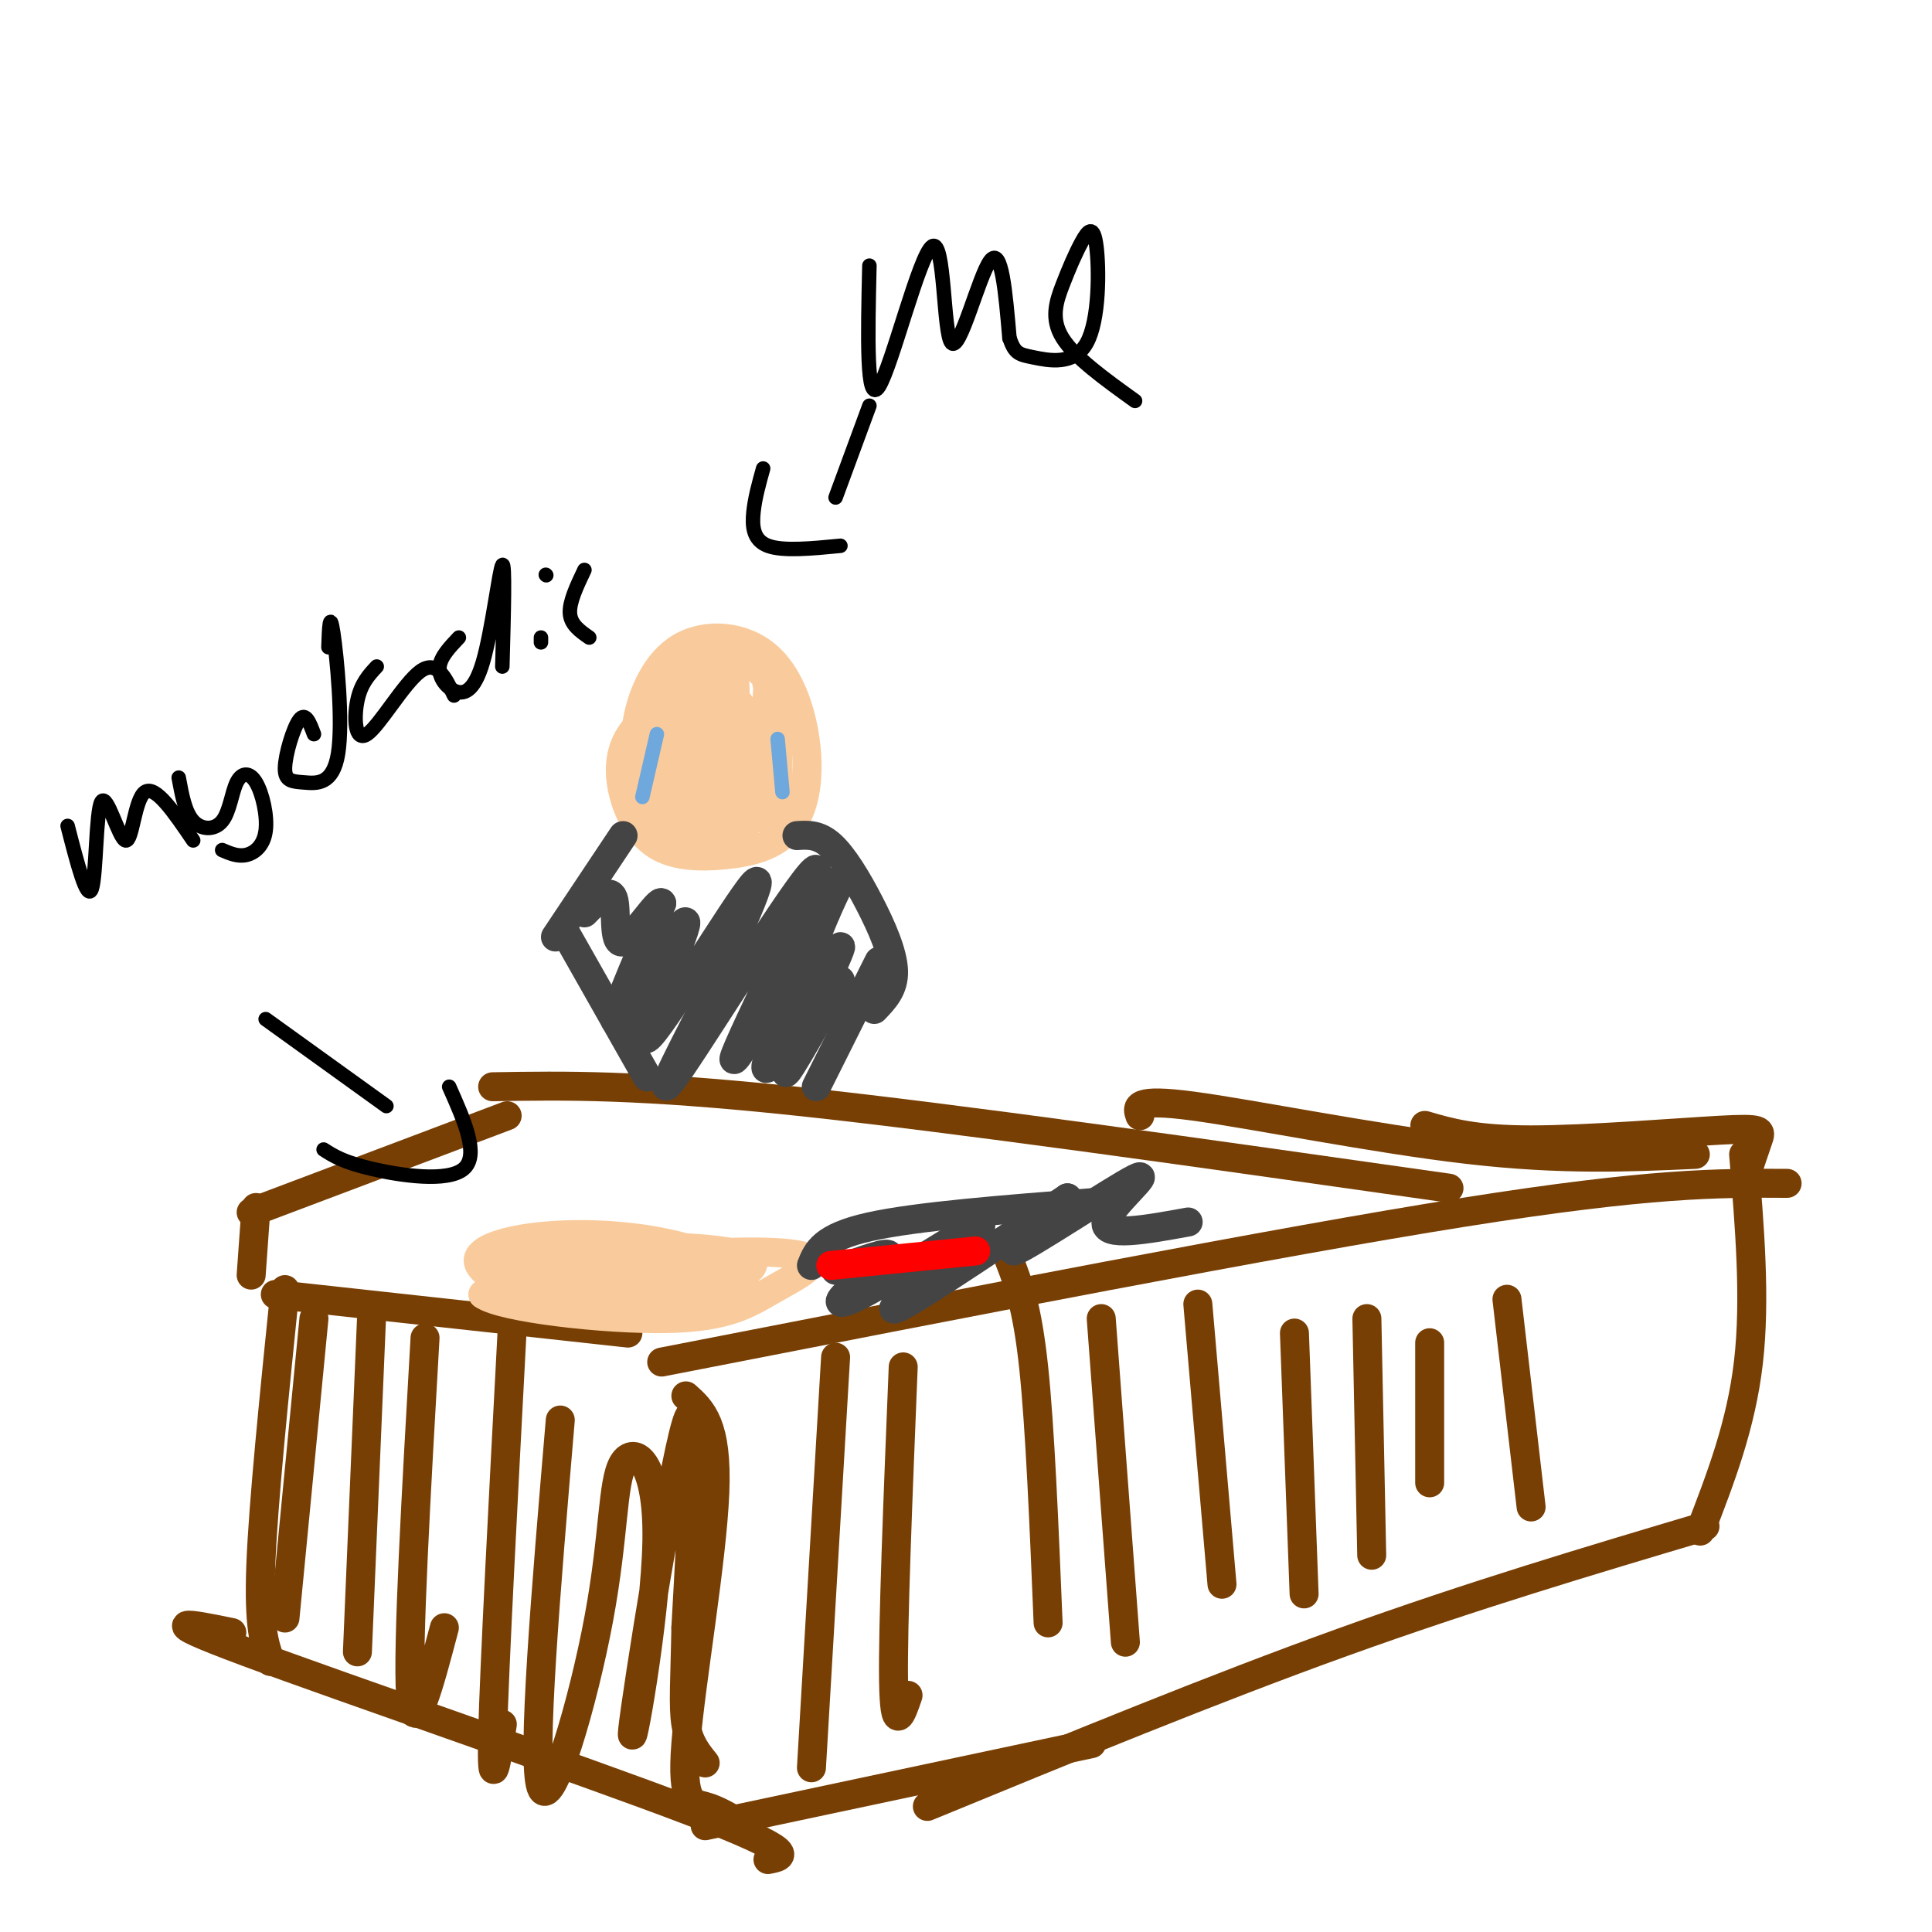 <svg viewBox='0 0 400 400' version='1.1' xmlns='http://www.w3.org/2000/svg' xmlns:xlink='http://www.w3.org/1999/xlink'><g fill='none' stroke='#783f04' stroke-width='6' stroke-linecap='round' stroke-linejoin='round'><path d='M370,245c-14.083,-0.083 -28.167,-0.167 -67,6c-38.833,6.167 -102.417,18.583 -166,31'/><path d='M130,276c0.000,0.000 -73.000,-8.000 -73,-8'/><path d='M52,264c0.000,0.000 1.000,-14.000 1,-14'/><path d='M52,251c0.000,0.000 53.000,-20.000 53,-20'/><path d='M102,225c15.000,-0.250 30.000,-0.500 63,3c33.000,3.500 84.000,10.750 135,18'/><path d='M236,231c-0.644,-1.822 -1.289,-3.644 11,-2c12.289,1.644 37.511,6.756 57,9c19.489,2.244 33.244,1.622 47,1'/><path d='M295,233c5.143,1.500 10.286,3.000 22,3c11.714,0.000 30.000,-1.500 39,-2c9.000,-0.500 8.714,0.000 8,2c-0.714,2.000 -1.857,5.500 -3,9'/><path d='M361,239c1.250,15.000 2.500,30.000 1,43c-1.500,13.000 -5.750,24.000 -10,35'/><path d='M353,316c-24.083,7.167 -48.167,14.333 -75,24c-26.833,9.667 -56.417,21.833 -86,34'/><path d='M226,361c0.000,0.000 -80.000,17.000 -80,17'/><path d='M154,378c-2.714,-1.649 -5.429,-3.298 -8,-4c-2.571,-0.702 -5.000,-0.458 -4,-13c1.000,-12.542 5.429,-37.869 6,-52c0.571,-14.131 -2.714,-17.065 -6,-20'/><path d='M59,267c-2.250,22.083 -4.500,44.167 -5,57c-0.500,12.833 0.750,16.417 2,20'/><path d='M48,338c-8.600,-1.756 -17.200,-3.511 3,4c20.200,7.511 69.200,24.289 92,33c22.800,8.711 19.400,9.356 16,10'/><path d='M65,273c0.000,0.000 -6.000,62.000 -6,62'/><path d='M77,271c0.000,0.000 -3.000,71.000 -3,71'/><path d='M88,277c-1.833,32.000 -3.667,64.000 -3,74c0.667,10.000 3.833,-2.000 7,-14'/><path d='M106,276c-1.833,34.750 -3.667,69.500 -4,83c-0.333,13.500 0.833,5.750 2,-2'/><path d='M116,294c-2.972,35.110 -5.944,70.219 -4,76c1.944,5.781 8.804,-17.768 12,-35c3.196,-17.232 2.729,-28.148 5,-32c2.271,-3.852 7.279,-0.641 7,16c-0.279,16.641 -5.844,46.711 -5,39c0.844,-7.711 8.098,-53.203 11,-63c2.902,-9.797 1.451,16.102 0,42'/><path d='M142,337c-0.178,10.622 -0.622,16.178 0,20c0.622,3.822 2.311,5.911 4,8'/><path d='M173,281c0.000,0.000 -5.000,85.000 -5,85'/><path d='M187,283c-1.083,26.833 -2.167,53.667 -2,65c0.167,11.333 1.583,7.167 3,3'/><path d='M209,261c1.833,4.750 3.667,9.500 5,22c1.333,12.500 2.167,32.750 3,53'/><path d='M228,273c0.000,0.000 5.000,67.000 5,67'/><path d='M248,270c0.000,0.000 5.000,58.000 5,58'/><path d='M268,276c0.000,0.000 2.000,54.000 2,54'/><path d='M283,273c0.000,0.000 1.000,49.000 1,49'/><path d='M296,278c0.000,0.000 0.000,29.000 0,29'/><path d='M312,269c0.000,0.000 5.000,43.000 5,43'/></g>
<g fill='none' stroke='#f9cb9c' stroke-width='6' stroke-linecap='round' stroke-linejoin='round'><path d='M130,258c-7.734,-1.108 -15.468,-2.216 -18,-1c-2.532,1.216 0.140,4.757 9,6c8.860,1.243 23.910,0.189 25,-1c1.090,-1.189 -11.781,-2.513 -21,-2c-9.219,0.513 -14.786,2.863 -15,5c-0.214,2.137 4.926,4.062 11,5c6.074,0.938 13.082,0.891 20,0c6.918,-0.891 13.747,-2.624 13,-5c-0.747,-2.376 -9.071,-5.393 -18,-6c-8.929,-0.607 -18.465,1.197 -28,3'/><path d='M108,262c-6.594,0.249 -9.079,-0.630 -4,1c5.079,1.630 17.721,5.768 26,7c8.279,1.232 12.194,-0.442 16,-2c3.806,-1.558 7.502,-2.999 6,-5c-1.502,-2.001 -8.203,-4.563 -16,-6c-7.797,-1.437 -16.690,-1.750 -24,-1c-7.310,0.750 -13.036,2.563 -13,5c0.036,2.437 5.836,5.498 13,7c7.164,1.502 15.693,1.447 22,1c6.307,-0.447 10.392,-1.285 15,-3c4.608,-1.715 9.741,-4.308 5,-6c-4.741,-1.692 -19.354,-2.483 -30,-1c-10.646,1.483 -17.323,5.242 -24,9'/><path d='M100,268c3.772,2.779 25.202,5.227 38,5c12.798,-0.227 16.962,-3.130 22,-6c5.038,-2.870 10.948,-5.707 6,-7c-4.948,-1.293 -20.755,-1.040 -33,1c-12.245,2.040 -20.927,5.869 -21,8c-0.073,2.131 8.464,2.566 17,3'/></g>
<g fill='none' stroke='#444444' stroke-width='6' stroke-linecap='round' stroke-linejoin='round'><path d='M168,262c1.167,-2.917 2.333,-5.833 12,-8c9.667,-2.167 27.833,-3.583 46,-5'/><path d='M173,263c5.656,-2.091 11.313,-4.182 11,-3c-0.313,1.182 -6.595,5.637 -9,8c-2.405,2.363 -0.933,2.633 7,-2c7.933,-4.633 22.328,-14.171 21,-12c-1.328,2.171 -18.379,16.049 -18,17c0.379,0.951 18.190,-11.024 36,-23'/><path d='M221,248c1.413,-0.014 -13.054,11.450 -11,11c2.054,-0.450 20.630,-12.813 25,-15c4.370,-2.187 -5.466,5.804 -6,9c-0.534,3.196 8.233,1.598 17,0'/></g>
<g fill='none' stroke='#ff0000' stroke-width='6' stroke-linecap='round' stroke-linejoin='round'><path d='M172,262c0.000,0.000 30.000,-3.000 30,-3'/></g>
<g fill='none' stroke='#f9cb9c' stroke-width='6' stroke-linecap='round' stroke-linejoin='round'><path d='M138,145c-3.144,2.449 -6.288,4.897 -8,8c-1.712,3.103 -1.992,6.860 -1,11c0.992,4.140 3.257,8.662 7,11c3.743,2.338 8.966,2.492 14,2c5.034,-0.492 9.880,-1.631 13,-5c3.120,-3.369 4.514,-8.969 4,-16c-0.514,-7.031 -2.938,-15.494 -8,-20c-5.062,-4.506 -12.763,-5.057 -18,-2c-5.237,3.057 -8.008,9.720 -9,15c-0.992,5.280 -0.203,9.177 1,12c1.203,2.823 2.821,4.574 5,6c2.179,1.426 4.919,2.529 9,3c4.081,0.471 9.504,0.310 12,-2c2.496,-2.310 2.064,-6.768 2,-12c-0.064,-5.232 0.241,-11.237 -2,-15c-2.241,-3.763 -7.026,-5.282 -11,-5c-3.974,0.282 -7.135,2.366 -9,8c-1.865,5.634 -2.432,14.817 -3,24'/><path d='M136,168c-0.583,4.558 -0.542,3.951 2,4c2.542,0.049 7.583,0.752 11,1c3.417,0.248 5.209,0.039 7,-6c1.791,-6.039 3.579,-17.909 3,-24c-0.579,-6.091 -3.527,-6.404 -6,-7c-2.473,-0.596 -4.470,-1.476 -7,1c-2.530,2.476 -5.592,8.309 -7,15c-1.408,6.691 -1.161,14.240 1,18c2.161,3.760 6.236,3.731 9,4c2.764,0.269 4.216,0.836 6,-6c1.784,-6.836 3.902,-21.076 4,-27c0.098,-5.924 -1.822,-3.531 -3,-4c-1.178,-0.469 -1.614,-3.800 -4,3c-2.386,6.800 -6.722,23.730 -7,30c-0.278,6.270 3.502,1.880 6,-2c2.498,-3.880 3.714,-7.252 3,-11c-0.714,-3.748 -3.357,-7.874 -6,-12'/><path d='M148,145c-2.305,-0.281 -5.069,5.015 -6,11c-0.931,5.985 -0.029,12.657 2,15c2.029,2.343 5.184,0.355 7,-2c1.816,-2.355 2.292,-5.077 3,-8c0.708,-2.923 1.648,-6.048 1,-10c-0.648,-3.952 -2.882,-8.733 -5,-5c-2.118,3.733 -4.118,15.979 -4,21c0.118,5.021 2.354,2.818 4,-4c1.646,-6.818 2.701,-18.252 2,-23c-0.701,-4.748 -3.159,-2.812 -5,1c-1.841,3.812 -3.064,9.498 -4,13c-0.936,3.502 -1.585,4.820 -1,6c0.585,1.180 2.404,2.224 4,3c1.596,0.776 2.968,1.286 5,-2c2.032,-3.286 4.723,-10.367 4,-13c-0.723,-2.633 -4.862,-0.816 -9,1'/><path d='M146,149c-2.167,0.667 -3.083,1.833 -4,3'/></g>
<g fill='none' stroke='#444444' stroke-width='6' stroke-linecap='round' stroke-linejoin='round'><path d='M129,173c0.000,0.000 -14.000,21.000 -14,21'/><path d='M117,193c0.000,0.000 17.000,30.000 17,30'/><path d='M165,173c2.226,-0.143 4.452,-0.286 7,2c2.548,2.286 5.417,7.000 8,12c2.583,5.000 4.881,10.286 5,14c0.119,3.714 -1.940,5.857 -4,8'/><path d='M182,199c0.000,0.000 -13.000,26.000 -13,26'/><path d='M174,203c-6.411,11.369 -12.821,22.738 -11,18c1.821,-4.738 11.875,-25.583 11,-25c-0.875,0.583 -12.679,22.595 -15,25c-2.321,2.405 4.839,-14.798 12,-32'/><path d='M171,189c3.697,-8.452 6.938,-13.582 1,-3c-5.938,10.582 -21.056,36.878 -20,33c1.056,-3.878 18.284,-37.929 17,-39c-1.284,-1.071 -21.081,30.837 -28,41c-6.919,10.163 -0.959,-1.418 5,-13'/><path d='M146,208c4.571,-10.111 13.498,-28.889 10,-25c-3.498,3.889 -19.422,30.444 -22,32c-2.578,1.556 8.191,-21.889 8,-24c-0.191,-2.111 -11.340,17.111 -14,20c-2.660,2.889 3.170,-10.556 9,-24'/><path d='M137,187c-0.369,-1.333 -5.792,7.333 -8,8c-2.208,0.667 -1.202,-6.667 -2,-9c-0.798,-2.333 -3.399,0.333 -6,3'/></g>
<g fill='none' stroke='#000000' stroke-width='3' stroke-linecap='round' stroke-linejoin='round'><path d='M180,84c0.000,0.000 -7.000,19.000 -7,19'/><path d='M158,97c-0.844,3.022 -1.689,6.044 -2,9c-0.311,2.956 -0.089,5.844 3,7c3.089,1.156 9.044,0.578 15,0'/><path d='M180,55c-0.337,14.617 -0.673,29.234 2,25c2.673,-4.234 8.356,-27.321 11,-29c2.644,-1.679 2.250,18.048 4,20c1.750,1.952 5.643,-13.871 8,-17c2.357,-3.129 3.179,6.435 4,16'/><path d='M209,70c1.126,3.250 1.939,3.376 5,4c3.061,0.624 8.368,1.746 11,-3c2.632,-4.746 2.589,-15.360 2,-20c-0.589,-4.640 -1.725,-3.306 -3,-1c-1.275,2.306 -2.689,5.582 -4,9c-1.311,3.418 -2.517,6.976 0,11c2.517,4.024 8.759,8.512 15,13'/><path d='M55,211c0.000,0.000 25.000,18.000 25,18'/><path d='M93,225c3.156,7.089 6.311,14.178 3,17c-3.311,2.822 -13.089,1.378 -19,0c-5.911,-1.378 -7.956,-2.689 -10,-4'/><path d='M14,171c2.022,7.871 4.045,15.742 5,13c0.955,-2.742 0.844,-16.096 2,-18c1.156,-1.904 3.581,7.641 5,8c1.419,0.359 1.834,-8.469 4,-10c2.166,-1.531 6.083,4.234 10,10'/><path d='M37,161c0.653,3.580 1.306,7.160 3,9c1.694,1.840 4.429,1.941 6,0c1.571,-1.941 1.979,-5.923 3,-8c1.021,-2.077 2.655,-2.247 4,0c1.345,2.247 2.401,6.913 2,10c-0.401,3.087 -2.257,4.596 -4,5c-1.743,0.404 -3.371,-0.298 -5,-1'/><path d='M65,152c-0.865,-2.315 -1.731,-4.631 -3,-3c-1.269,1.631 -2.942,7.208 -3,10c-0.058,2.792 1.500,2.800 4,3c2.500,0.200 5.942,0.592 7,-6c1.058,-6.592 -0.269,-20.169 -1,-25c-0.731,-4.831 -0.865,-0.915 -1,3'/><path d='M78,138c-1.631,1.750 -3.262,3.500 -4,7c-0.738,3.500 -0.583,8.750 2,7c2.583,-1.750 7.595,-10.500 11,-13c3.405,-2.500 5.202,1.250 7,5'/><path d='M95,132c-1.880,1.981 -3.761,3.962 -4,6c-0.239,2.038 1.163,4.134 3,5c1.837,0.866 4.110,0.502 6,-6c1.890,-6.502 3.397,-19.144 4,-20c0.603,-0.856 0.301,10.072 0,21'/><path d='M113,119c0.000,0.000 0.100,0.100 0.1,0.1'/><path d='M112,133c0.000,0.000 0.000,-1.000 0,-1'/><path d='M121,118c-1.583,3.333 -3.167,6.667 -3,9c0.167,2.333 2.083,3.667 4,5'/></g>
<g fill='none' stroke='#6fa8dc' stroke-width='3' stroke-linecap='round' stroke-linejoin='round'><path d='M161,153c0.000,0.000 1.000,11.000 1,11'/><path d='M136,152c0.000,0.000 -3.000,13.000 -3,13'/></g>
</svg>